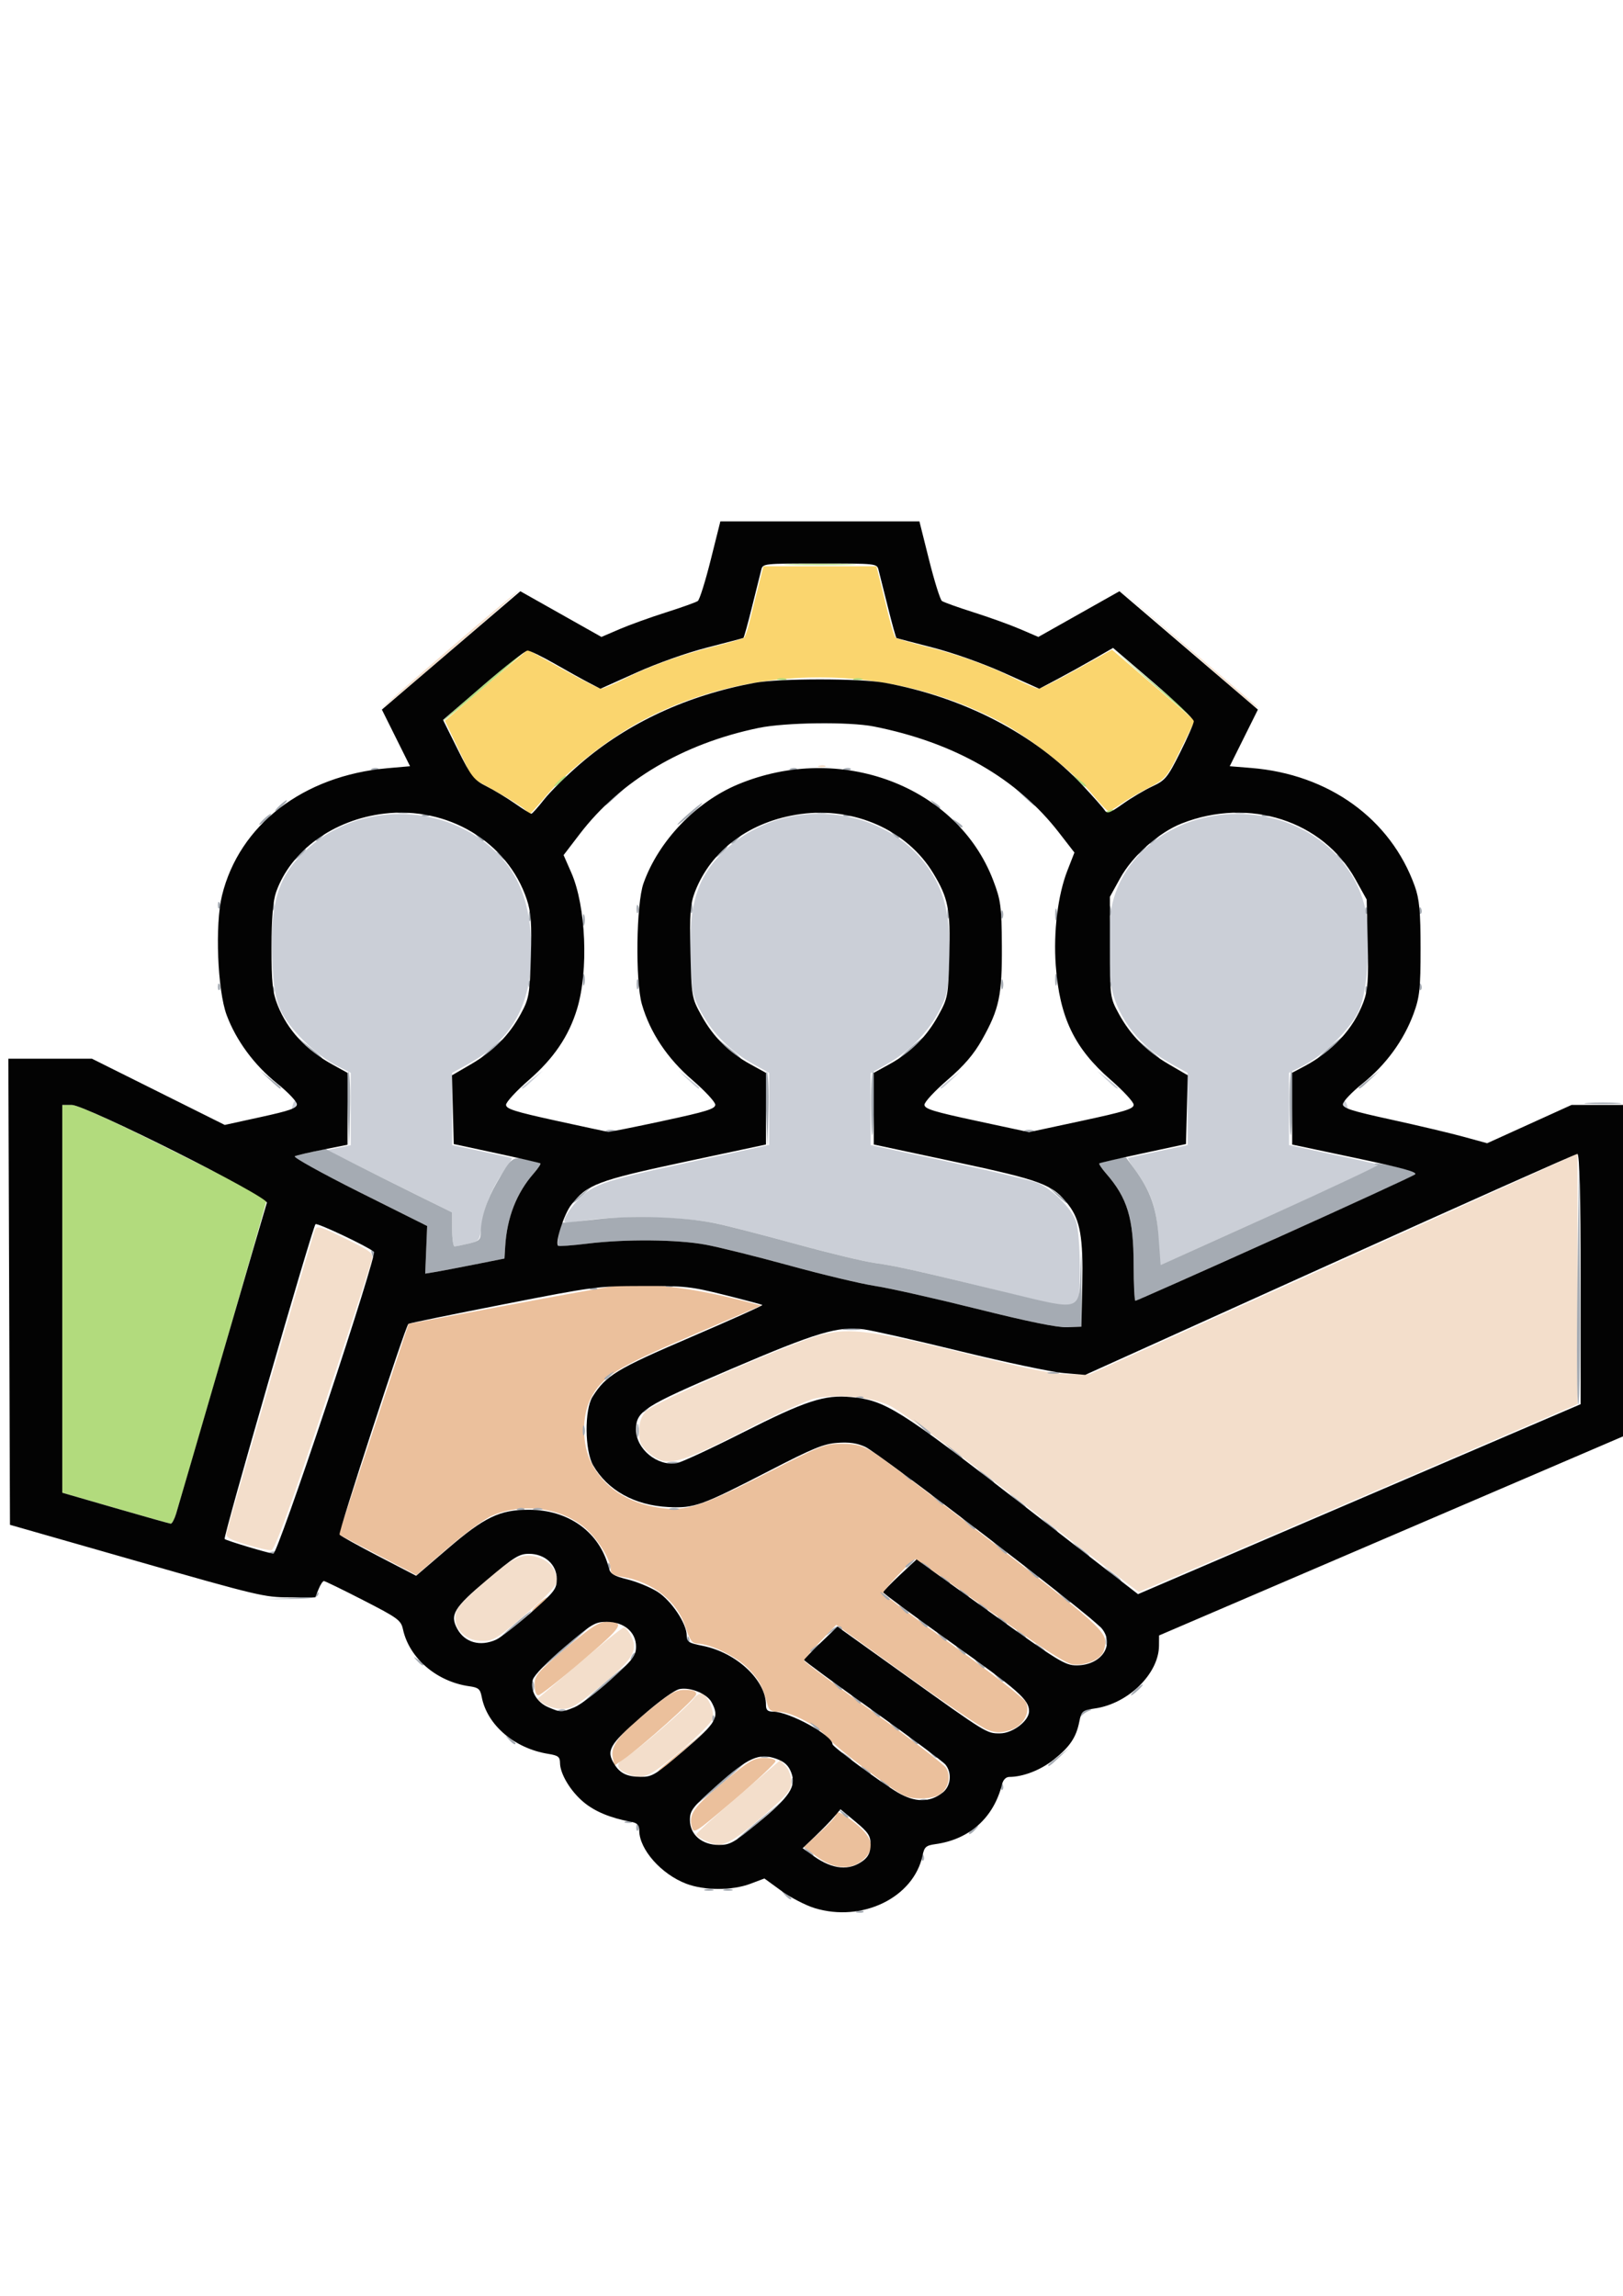 <svg xmlns="http://www.w3.org/2000/svg" xmlns:svg="http://www.w3.org/2000/svg" width="210mm" height="297mm" viewBox="0 0 210 297" id="svg1030"><defs id="defs1027"></defs><g id="layer1"><path style="fill:#f3decb;stroke-width:0.38" d="m 91.215,238.12 c -0.62,-0.289 -1.128,-0.651 -1.128,-0.806 0,-0.155 2.443,-2.377 5.429,-4.94 l 5.429,-4.659 0.723,0.766 c 0.398,0.422 0.723,1.323 0.723,2.002 0,1.072 -0.448,1.63 -3.384,4.217 -3.251,2.864 -4.992,3.988 -6.132,3.958 -0.293,-0.008 -1.041,-0.25 -1.661,-0.539 z m -10.148,-8.7 c -1.478,-0.642 -1.436,-1.37 0.133,-2.281 1.489,-0.865 7.5,-6.068 8.573,-7.421 0.387,-0.488 0.858,-0.724 1.142,-0.574 0.749,0.397 1.526,2.253 1.323,3.162 -0.1,0.45 -1.984,2.337 -4.186,4.194 -4.179,3.523 -4.902,3.826 -6.986,2.921 z m -10.664,-8.976 -0.908,-0.631 5.454,-4.649 c 3,-2.557 5.612,-4.649 5.805,-4.649 0.193,0 0.621,0.554 0.951,1.232 0.878,1.802 0.135,2.977 -4.06,6.423 -3.015,2.477 -3.74,2.904 -4.934,2.904 -0.77,0 -1.808,-0.284 -2.307,-0.631 z m -10.481,-9.032 c -0.693,-0.594 -1.007,-1.256 -1.007,-2.12 0,-1.094 0.438,-1.649 3.384,-4.289 4.017,-3.601 5.385,-4.237 7.488,-3.483 1.444,0.518 2.253,1.633 2.253,3.105 0,0.479 -1.45,1.994 -4.021,4.201 -3.655,3.136 -4.161,3.451 -5.556,3.451 -1.082,0 -1.831,-0.255 -2.541,-0.864 z m 72.202,-17.103 c -9.535,-7.359 -15.843,-11.967 -17.173,-12.547 -2.496,-1.087 -6.661,-1.458 -9.496,-0.845 -1.043,0.225 -5.159,2.089 -9.146,4.142 -8.627,4.442 -10.133,4.802 -12.299,2.943 -1.105,-0.948 -1.307,-1.382 -1.307,-2.807 0,-1.183 0.259,-1.967 0.867,-2.631 1.031,-1.125 19.096,-8.996 22.726,-9.901 3.697,-0.922 6.518,-0.553 18.646,2.44 8.413,2.076 11.448,2.681 13.46,2.681 h 2.597 l 27.76,-12.531 c 15.268,-6.892 29.467,-13.317 31.554,-14.278 l 3.794,-1.747 v 16.214 16.214 l -28.299,12.143 c -15.564,6.679 -28.37,12.143 -28.456,12.143 -0.086,0 -6.939,-5.234 -15.228,-11.631 z m -100.278,5.499 c -2.147,-0.649 -2.64,-0.935 -2.531,-1.472 0.277,-1.366 11.168,-38.702 11.458,-39.279 0.263,-0.526 0.755,-0.377 3.926,1.19 3.54,1.749 3.619,1.816 3.371,2.889 -0.14,0.604 -2.977,9.253 -6.305,19.221 -4.294,12.86 -6.226,18.143 -6.652,18.19 -0.33,0.037 -1.8,-0.296 -3.266,-0.739 z M 106.006,99.058 c 0.296,-0.102 0.65,-0.089 0.786,0.028 0.136,0.117 -0.106,0.2 -0.538,0.185 -0.478,-0.017 -0.575,-0.1 -0.248,-0.213 z m -47.91,-15.07 c 4.846,-4.162 8.903,-7.567 9.016,-7.567 0.113,0 -3.76,3.405 -8.606,7.567 -4.846,4.162 -8.903,7.567 -9.016,7.567 -0.113,0 3.76,-3.405 8.606,-7.567 z m 95.561,-0.088 -8.815,-7.655 8.921,7.564 c 4.906,4.16 8.921,7.605 8.921,7.655 0,0.25 -0.836,-0.451 -9.027,-7.564 z" id="path1078"></path><path style="fill:#cbcfd7;stroke-width:0.38" d="m 130.282,167.238 c -10.667,-2.645 -14.376,-3.48 -17.056,-3.841 -1.372,-0.185 -5.987,-1.296 -10.254,-2.469 -4.267,-1.173 -8.958,-2.382 -10.424,-2.686 -3.869,-0.804 -12.179,-1.02 -16.309,-0.423 -3.366,0.486 -3.388,0.484 -3.131,-0.243 0.142,-0.403 0.704,-1.242 1.248,-1.866 2.14,-2.452 3.191,-2.835 14.475,-5.276 l 10.69,-2.313 v -4.665 -4.665 l -2.019,-1.112 c -2.863,-1.577 -5.228,-3.915 -6.718,-6.641 -1.182,-2.164 -1.297,-2.705 -1.447,-6.789 -0.274,-7.471 0.946,-11.149 4.848,-14.603 8.245,-7.3 21.889,-5.175 26.884,4.188 1.43,2.68 1.959,5.936 1.757,10.807 -0.151,3.642 -0.3,4.299 -1.448,6.404 -1.473,2.702 -3.895,5.104 -6.744,6.687 l -1.988,1.105 v 4.648 4.648 l 10.141,2.177 c 5.577,1.197 10.75,2.425 11.495,2.728 1.836,0.748 4.363,3.284 4.952,4.97 0.265,0.76 0.482,3.377 0.482,5.816 0,4.024 -0.073,4.468 -0.793,4.799 -1.083,0.497 -1.003,0.51 -8.64,-1.384 z m 19.59,-7.14 c -0.216,-3.814 -0.95,-5.952 -3.001,-8.74 -0.584,-0.794 -1.003,-1.486 -0.93,-1.537 0.073,-0.051 1.839,-0.45 3.926,-0.886 l 3.794,-0.793 v -4.675 -4.675 l -2.019,-1.112 c -4.129,-2.274 -6.923,-5.796 -7.821,-9.858 -0.522,-2.364 -0.529,-7.654 -0.012,-10.357 1.342,-7.033 8.187,-12.166 16.239,-12.178 8.096,-0.012 14.946,5.032 16.594,12.22 0.782,3.411 0.34,10.684 -0.803,13.217 -1.066,2.364 -4.55,5.798 -7.268,7.165 l -1.784,0.897 v 4.675 4.675 l 4.409,0.941 c 2.425,0.517 5.129,1.104 6.008,1.303 l 1.599,0.362 -8.981,4.045 c -4.94,2.225 -11.403,5.142 -14.362,6.483 l -5.381,2.437 z m -91.373,-1.055 -0.007,-2.2 -4.607,-2.274 c -2.534,-1.251 -6.176,-3.066 -8.093,-4.033 l -3.486,-1.759 1.538,-0.313 1.538,-0.313 v -4.683 -4.683 l -1.784,-0.897 c -2.714,-1.365 -6.201,-4.801 -7.271,-7.165 -0.743,-1.642 -0.957,-2.955 -1.102,-6.787 -0.286,-7.537 0.849,-10.896 4.863,-14.395 6.478,-5.647 16.752,-5.655 23.321,-0.018 3.697,3.172 5.342,7.347 5.348,13.574 0.007,6.918 -2.555,11.458 -8.231,14.584 l -2.019,1.112 v 4.675 4.675 l 3.794,0.793 c 2.087,0.436 3.853,0.835 3.926,0.886 0.073,0.051 -0.346,0.742 -0.93,1.537 -1.585,2.154 -2.679,4.778 -2.962,7.103 -0.246,2.019 -0.291,2.082 -1.732,2.425 -0.814,0.194 -1.618,0.354 -1.788,0.355 -0.169,0.001 -0.311,-0.988 -0.315,-2.198 z M 37.888,142.913 c 0.145,-0.476 0.331,-0.635 0.433,-0.372 0.099,0.254 -0.016,0.629 -0.254,0.834 -0.304,0.261 -0.358,0.124 -0.179,-0.462 z m 136.011,0.189 c -0.134,-0.299 -0.151,-0.622 -0.039,-0.718 0.112,-0.096 0.302,0.148 0.422,0.543 0.256,0.839 -0.028,0.968 -0.383,0.175 z M 67.529,140.719 c 0,-0.06 0.6,-0.575 1.333,-1.144 l 1.333,-1.034 -1.205,1.144 c -1.123,1.066 -1.461,1.306 -1.461,1.034 z m 21.507,-1.034 -1.205,-1.144 1.333,1.034 c 1.243,0.964 1.522,1.254 1.205,1.254 -0.071,0 -0.67,-0.515 -1.333,-1.144 z m 32.633,1.034 c 0,-0.06 0.6,-0.575 1.333,-1.144 l 1.333,-1.034 -1.205,1.144 c -1.123,1.066 -1.461,1.306 -1.461,1.034 z m 21.507,-1.034 -1.205,-1.144 1.333,1.034 c 0.733,0.569 1.333,1.083 1.333,1.144 0,0.272 -0.338,0.033 -1.461,-1.034 z" id="path1076"></path><path style="fill:#ebc09c;stroke-width:0.38" d="m 105.731,240.218 -1.731,-1.271 2.067,-1.875 c 1.137,-1.031 2.067,-2.043 2.067,-2.248 0,-0.716 0.82,-0.362 2.659,1.15 2.215,1.821 2.475,3.254 0.846,4.652 -1.561,1.339 -3.734,1.19 -5.908,-0.407 z m -16.238,-3.927 c -0.408,-1.593 0.25,-2.503 4.191,-5.8 3.257,-2.726 3.852,-3.08 5.169,-3.08 0.903,0 1.488,0.17 1.488,0.432 0,0.238 -2.382,2.464 -5.294,4.947 -5.231,4.461 -5.297,4.503 -5.554,3.501 z m 27.459,-4.026 c -1.773,-0.874 -8.517,-5.978 -9.775,-7.398 -1.481,-1.672 -4.8,-3.418 -6.521,-3.431 -0.884,-0.007 -1.173,-0.212 -1.37,-0.976 -0.589,-2.284 -1.107,-3.24 -2.524,-4.66 -1.505,-1.509 -4.898,-3.161 -6.506,-3.167 -0.695,-0.003 -0.984,-0.399 -1.54,-2.116 -1.09,-3.365 -4.257,-5.888 -8.185,-6.52 -1.188,-0.191 -1.52,-0.409 -1.523,-0.997 -0.007,-1.336 -1.873,-4.237 -3.567,-5.548 -3.2,-2.475 -7.828,-3.02 -11.754,-1.385 -0.933,0.388 -3.52,2.279 -5.75,4.201 l -4.054,3.495 -5.035,-2.629 -5.035,-2.629 0.786,-2.352 c 0.432,-1.294 2.471,-7.424 4.53,-13.622 l 3.744,-11.27 11.737,-2.207 c 6.455,-1.214 12.844,-2.377 14.198,-2.584 4.364,-0.669 10.346,-0.018 17.841,1.942 l 1.846,0.482 -9.102,3.91 c -9.756,4.191 -11.492,5.279 -12.96,8.12 -1.173,2.271 -1.141,5.949 0.073,8.302 1.656,3.209 4.598,5.16 8.782,5.824 3.357,0.533 5.509,-0.157 13.883,-4.447 7.153,-3.665 7.602,-3.841 9.768,-3.83 1.885,0.009 2.585,0.202 4.116,1.136 1.015,0.619 8.12,6 15.79,11.957 14.603,11.343 14.643,11.382 13.971,13.68 -0.328,1.121 -2.432,2.02 -4.098,1.752 -0.895,-0.144 -4.249,-2.314 -10.655,-6.894 -5.142,-3.676 -9.486,-6.684 -9.654,-6.684 -0.351,0 -4.063,3.896 -4.139,4.345 -0.028,0.164 4.033,3.221 9.024,6.794 5.028,3.599 9.248,6.888 9.463,7.374 0.617,1.392 -0.438,3.14 -2.197,3.638 -1.153,0.326 -1.713,0.307 -2.808,-0.098 -0.752,-0.278 -5.461,-3.446 -10.463,-7.04 l -9.094,-6.534 -2.082,2.182 c -1.145,1.2 -2.082,2.298 -2.082,2.44 0,0.142 4.014,3.131 8.921,6.641 4.906,3.511 9.163,6.771 9.46,7.245 0.694,1.108 0.277,2.768 -0.868,3.456 -1.035,0.622 -3.43,0.676 -4.593,0.103 z m -31.786,-3.191 c 0,-0.053 1.43,-1.281 3.179,-2.728 l 3.179,-2.631 -3.066,2.728 c -2.847,2.533 -3.291,2.888 -3.291,2.631 z m -5.869,-1.607 c -0.344,-1.544 0.65,-2.898 4.366,-5.951 3.06,-2.514 3.729,-2.904 4.98,-2.904 1.029,0 1.445,0.156 1.445,0.543 0,0.507 -7.077,6.843 -9.495,8.501 l -1.087,0.745 z m -10.126,-9.492 c 0,-1.233 0.327,-1.618 4.044,-4.751 3.244,-2.735 4.278,-3.408 5.229,-3.404 2.508,0.012 2.228,0.467 -3.087,5.015 -2.881,2.465 -5.452,4.482 -5.712,4.482 -0.275,0 -0.474,-0.562 -0.474,-1.342 z m 0.41,-10.449 c 0.53,-0.484 1.056,-0.88 1.168,-0.88 0.113,0 -0.228,0.396 -0.758,0.88 -0.53,0.484 -1.056,0.88 -1.168,0.88 -0.113,0 0.228,-0.396 0.758,-0.88 z" id="path1074"></path><path style="fill:#fad56e;stroke-width:0.38" d="m 67.913,104.726 c -0.295,-0.305 -1.945,-1.342 -3.666,-2.304 l -3.129,-1.749 -1.777,-3.713 -1.777,-3.713 5.359,-4.599 5.359,-4.599 4.505,2.521 c 2.478,1.386 4.723,2.521 4.989,2.521 0.266,0 1.57,-0.546 2.898,-1.214 3.438,-1.729 7.439,-3.179 11.678,-4.234 2.019,-0.502 3.792,-1.026 3.94,-1.164 0.148,-0.138 0.477,-1.122 0.73,-2.187 0.253,-1.065 0.753,-3.084 1.11,-4.487 l 0.65,-2.552 h 7.307 7.308 l 0.468,1.848 c 0.257,1.016 0.752,3.036 1.1,4.487 0.348,1.452 0.755,2.753 0.905,2.891 0.15,0.138 1.924,0.662 3.943,1.164 4.24,1.054 8.241,2.505 11.678,4.234 1.328,0.668 2.632,1.214 2.898,1.214 0.266,0 2.511,-1.134 4.989,-2.521 l 4.505,-2.521 5.356,4.596 5.356,4.596 -1.845,3.742 c -1.8,3.651 -1.902,3.772 -4.187,4.953 -1.288,0.666 -2.897,1.611 -3.576,2.102 -0.679,0.49 -1.378,0.891 -1.554,0.891 -0.176,0 -1.087,-0.939 -2.026,-2.088 -2.343,-2.867 -8.376,-7.599 -12.265,-9.62 -14.249,-7.407 -31.76,-7.459 -45.817,-0.136 -4.335,2.259 -9.836,6.535 -12.599,9.794 -1.119,1.32 -2.09,2.401 -2.157,2.401 -0.067,0 -0.364,-0.25 -0.659,-0.555 z" id="path1072"></path><path style="fill:#b2db7d;stroke-width:0.38" d="m 14.928,195.097 -6.87,-1.986 v -25.085 -25.085 h 1.204 c 0.815,0 5.081,1.936 13.201,5.99 6.599,3.295 12.043,6.03 12.099,6.078 0.081,0.07 -10.172,35.607 -11.775,40.813 -0.224,0.726 -0.538,1.307 -0.698,1.29 -0.16,-0.016 -3.383,-0.923 -7.162,-2.016 z m 128.068,-89.954 c 0,-0.076 0.286,-0.233 0.637,-0.348 0.365,-0.12 0.53,-0.061 0.386,0.138 -0.241,0.334 -1.022,0.495 -1.022,0.21 z m -70.75,-4.085 c 0.408,-0.387 0.835,-0.704 0.947,-0.704 0.113,0 -0.129,0.317 -0.537,0.704 -0.408,0.387 -0.835,0.704 -0.947,0.704 -0.113,0 0.129,-0.317 0.537,-0.704 z m 67.225,-0.088 -0.781,-0.792 0.923,0.67 c 0.867,0.63 1.11,0.913 0.781,0.913 -0.078,0 -0.493,-0.356 -0.923,-0.792 z M 62.402,88.739 c 2.926,-2.516 5.412,-4.575 5.525,-4.575 0.113,0 -2.189,2.059 -5.115,4.575 -2.926,2.516 -5.412,4.575 -5.525,4.575 -0.113,0 2.189,-2.059 5.115,-4.575 z m 86.535,-0.44 -5.326,-4.663 5.434,4.57 c 5.048,4.245 5.62,4.756 5.326,4.756 -0.06,0 -2.505,-2.099 -5.434,-4.663 z m -48.289,-0.497 c 0.282,-0.098 0.743,-0.098 1.025,0 0.282,0.098 0.051,0.178 -0.513,0.178 -0.564,0 -0.795,-0.08 -0.513,-0.178 z m 9.844,0 c 0.282,-0.098 0.743,-0.098 1.025,0 0.282,0.098 0.051,0.178 -0.513,0.178 -0.564,0 -0.795,-0.08 -0.513,-0.178 z m -8.203,-14.811 c 2.087,-0.064 5.501,-0.064 7.588,0 2.087,0.064 0.379,0.116 -3.794,0.116 -4.173,0 -5.88,-0.052 -3.794,-0.116 z" id="path1070"></path><path style="fill:#a5abb3;stroke-width:0.38" d="m 110.928,247.232 c 0.296,-0.102 0.65,-0.089 0.786,0.028 0.136,0.117 -0.106,0.2 -0.538,0.185 -0.478,-0.017 -0.575,-0.1 -0.248,-0.213 z m -9.409,-2.135 c -0.51,-0.558 -0.496,-0.571 0.155,-0.133 0.395,0.266 0.718,0.543 0.718,0.616 0,0.29 -0.337,0.103 -0.873,-0.483 z m -10.304,-0.673 c 0.282,-0.098 0.743,-0.098 1.025,0 0.282,0.098 0.051,0.178 -0.513,0.178 -0.564,0 -0.795,-0.08 -0.513,-0.178 z m 2.461,0 c 0.282,-0.098 0.743,-0.098 1.025,0 0.282,0.098 0.051,0.178 -0.513,0.178 -0.564,0 -0.795,-0.08 -0.513,-0.178 z m 25.564,-4.196 c 0.02,-0.41 0.117,-0.493 0.248,-0.213 0.118,0.254 0.104,0.558 -0.032,0.675 -0.136,0.117 -0.233,-0.091 -0.215,-0.462 z m -14.85,-0.763 c -0.51,-0.558 -0.496,-0.571 0.155,-0.133 0.683,0.46 0.9,0.749 0.563,0.749 -0.085,0 -0.408,-0.277 -0.718,-0.616 z m -8.971,-1.593 c 0,-0.053 1.43,-1.281 3.179,-2.728 l 3.179,-2.631 -3.066,2.728 c -2.847,2.533 -3.291,2.888 -3.291,2.631 z M 125.36,237.132 c 0,-0.073 0.323,-0.35 0.718,-0.616 0.651,-0.438 0.665,-0.425 0.155,0.133 -0.536,0.586 -0.873,0.773 -0.873,0.483 z M 82.327,236.356 c 0.02,-0.41 0.117,-0.493 0.248,-0.213 0.118,0.254 0.104,0.558 -0.032,0.675 -0.136,0.117 -0.233,-0.091 -0.215,-0.462 z m -1.34,-0.739 c 0.296,-0.102 0.65,-0.089 0.786,0.028 0.136,0.117 -0.106,0.2 -0.538,0.185 -0.478,-0.017 -0.575,-0.1 -0.248,-0.213 z m 27.915,-1.079 c -0.51,-0.558 -0.496,-0.571 0.155,-0.133 0.683,0.46 0.9,0.749 0.563,0.749 -0.085,0 -0.408,-0.277 -0.718,-0.616 z m -15.738,-3.96 c 1.794,-1.549 3.354,-2.816 3.467,-2.816 0.113,0 -1.263,1.267 -3.057,2.816 -1.794,1.549 -3.354,2.816 -3.467,2.816 -0.113,0 1.263,-1.267 3.057,-2.816 z m 25.967,2.223 c 0.296,-0.102 0.65,-0.089 0.786,0.028 0.136,0.117 -0.106,0.2 -0.538,0.185 -0.478,-0.017 -0.575,-0.1 -0.248,-0.213 z m 10.363,-1.725 c 0.02,-0.41 0.117,-0.493 0.248,-0.213 0.118,0.254 0.104,0.558 -0.032,0.675 -0.136,0.117 -0.233,-0.091 -0.215,-0.462 z m -15.26,-0.411 c -0.51,-0.558 -0.496,-0.571 0.155,-0.133 0.683,0.46 0.9,0.749 0.563,0.749 -0.085,0 -0.408,-0.277 -0.718,-0.616 z m -11.81,-0.293 c 0.02,-0.41 0.117,-0.493 0.248,-0.213 0.118,0.254 0.104,0.558 -0.032,0.675 -0.136,0.117 -0.233,-0.091 -0.215,-0.462 z m 9.349,-1.466 c -0.51,-0.558 -0.496,-0.571 0.155,-0.133 0.683,0.46 0.9,0.749 0.563,0.749 -0.085,0 -0.408,-0.277 -0.718,-0.616 z m 23.841,-0.55 c 0,-0.06 0.6,-0.575 1.333,-1.144 l 1.333,-1.034 -1.205,1.144 c -1.123,1.066 -1.461,1.306 -1.461,1.034 z m -26.302,-1.21 c -0.51,-0.558 -0.496,-0.571 0.155,-0.133 0.683,0.46 0.9,0.749 0.563,0.749 -0.085,0 -0.408,-0.277 -0.718,-0.616 z m -10.688,0.024 c 0.296,-0.102 0.65,-0.089 0.786,0.028 0.136,0.117 -0.106,0.2 -0.538,0.185 -0.478,-0.017 -0.575,-0.1 -0.248,-0.213 z m 21.762,-0.376 c -0.51,-0.558 -0.496,-0.571 0.155,-0.133 0.683,0.46 0.9,0.749 0.563,0.749 -0.085,0 -0.408,-0.277 -0.718,-0.616 z m -54.55,-1.76 c -0.51,-0.558 -0.496,-0.571 0.155,-0.133 0.395,0.266 0.718,0.543 0.718,0.616 0,0.29 -0.337,0.103 -0.873,-0.483 z m 52.089,0 c -0.51,-0.558 -0.496,-0.571 0.155,-0.133 0.683,0.46 0.9,0.749 0.563,0.749 -0.085,0 -0.408,-0.277 -0.718,-0.616 z m -12.715,-1.76 c -0.51,-0.558 -0.496,-0.571 0.155,-0.133 0.683,0.46 0.9,0.749 0.563,0.749 -0.085,0 -0.408,-0.277 -0.718,-0.616 z m 10.254,0 c -0.51,-0.558 -0.496,-0.571 0.155,-0.133 0.683,0.46 0.9,0.749 0.563,0.749 -0.085,0 -0.408,-0.277 -0.718,-0.616 z m -23.294,-0.997 c 0.02,-0.41 0.117,-0.493 0.248,-0.213 0.118,0.254 0.104,0.558 -0.032,0.675 -0.136,0.117 -0.233,-0.091 -0.215,-0.462 z m 20.833,-0.763 c -0.51,-0.558 -0.496,-0.571 0.155,-0.133 0.683,0.46 0.9,0.749 0.563,0.749 -0.085,0 -0.408,-0.277 -0.718,-0.616 z m 26.817,0.264 c 0.092,-0.29 0.522,-0.565 0.954,-0.61 0.552,-0.058 0.603,-0.016 0.171,0.141 -0.338,0.122 -0.768,0.397 -0.954,0.61 -0.218,0.249 -0.279,0.199 -0.171,-0.141 z M 72.374,221.187 c 0.296,-0.102 0.65,-0.089 0.786,0.028 0.136,0.117 -0.106,0.2 -0.538,0.185 -0.478,-0.017 -0.575,-0.1 -0.248,-0.213 z m 5.614,-3.279 c 1.567,-1.355 2.941,-2.464 3.054,-2.464 0.113,0 -1.077,1.109 -2.644,2.464 -1.567,1.355 -2.941,2.464 -3.054,2.464 -0.113,0 1.077,-1.109 2.644,-2.464 z m 32.554,1.848 c -0.51,-0.558 -0.496,-0.571 0.155,-0.133 0.683,0.46 0.9,0.749 0.563,0.749 -0.085,0 -0.408,-0.277 -0.718,-0.616 z m 20.918,-1.056 c -0.51,-0.558 -0.496,-0.571 0.155,-0.133 0.683,0.46 0.9,0.749 0.563,0.749 -0.085,0 -0.408,-0.277 -0.718,-0.616 z m 15.433,-0.088 c 0.408,-0.387 0.835,-0.704 0.947,-0.704 0.113,0 -0.129,0.317 -0.537,0.704 -0.408,0.387 -0.835,0.704 -0.947,0.704 -0.113,0 0.129,-0.317 0.537,-0.704 z m -78.053,-0.528 c 0.008,-0.581 0.1,-0.776 0.204,-0.433 0.104,0.342 0.097,0.818 -0.015,1.056 -0.112,0.238 -0.197,-0.042 -0.189,-0.623 z m 39.242,-0.088 c -0.51,-0.558 -0.496,-0.571 0.155,-0.133 0.683,0.46 0.9,0.749 0.563,0.749 -0.085,0 -0.408,-0.277 -0.718,-0.616 z m 20.918,-1.056 c -0.51,-0.558 -0.496,-0.571 0.155,-0.133 0.683,0.46 0.9,0.749 0.563,0.749 -0.085,0 -0.408,-0.277 -0.718,-0.616 z m -56.343,-3.608 c 1.794,-1.549 3.354,-2.816 3.467,-2.816 0.113,0 -1.263,1.267 -3.057,2.816 -1.794,1.549 -3.354,2.816 -3.467,2.816 -0.113,0 1.263,-1.267 3.057,-2.816 z m 53.882,1.848 c -0.51,-0.558 -0.496,-0.571 0.155,-0.133 0.683,0.46 0.9,0.749 0.563,0.749 -0.085,0 -0.408,-0.277 -0.718,-0.616 z m -72.596,-0.352 c -0.51,-0.558 -0.496,-0.571 0.155,-0.133 0.395,0.266 0.718,0.543 0.718,0.616 0,0.29 -0.337,0.103 -0.873,-0.483 z m 27.764,-0.543 c 0.154,-0.347 0.383,-0.542 0.51,-0.434 0.126,0.108 2.64e-4,0.392 -0.28,0.631 -0.405,0.345 -0.452,0.305 -0.23,-0.197 z m 42.372,-0.865 c -0.51,-0.558 -0.496,-0.571 0.155,-0.133 0.683,0.46 0.9,0.749 0.563,0.749 -0.085,0 -0.408,-0.277 -0.718,-0.616 z m -19.225,0.131 c 0,-0.073 0.323,-0.35 0.718,-0.616 0.651,-0.438 0.665,-0.425 0.155,0.133 -0.536,0.586 -0.873,0.773 -0.873,0.483 z m 29.478,-0.483 c -0.51,-0.558 -0.496,-0.571 0.155,-0.133 0.395,0.266 0.718,0.543 0.718,0.616 0,0.29 -0.337,0.103 -0.873,-0.483 z m 8.73,-0.792 c 0,-0.484 0.093,-0.682 0.207,-0.44 0.114,0.242 0.114,0.638 0,0.88 -0.114,0.242 -0.207,0.044 -0.207,-0.44 z m -54.172,-0.205 c 0.02,-0.41 0.117,-0.493 0.248,-0.213 0.118,0.254 0.104,0.558 -0.032,0.675 -0.136,0.117 -0.233,-0.091 -0.215,-0.462 z m 32.727,-0.411 c -0.51,-0.558 -0.496,-0.571 0.155,-0.133 0.683,0.46 0.9,0.749 0.563,0.749 -0.085,0 -0.408,-0.277 -0.718,-0.616 z m -55.112,-1.496 c 1.111,-0.968 2.112,-1.76 2.225,-1.76 0.113,0 -0.704,0.792 -1.815,1.76 -1.111,0.968 -2.112,1.76 -2.225,1.76 -0.113,0 0.704,-0.792 1.815,-1.76 z m 65.366,1.144 c -0.51,-0.558 -0.496,-0.571 0.155,-0.133 0.683,0.46 0.9,0.749 0.563,0.749 -0.085,0 -0.408,-0.277 -0.718,-0.616 z m -24.399,-0.344 c 0.682,-0.692 1.483,-0.796 1.483,-0.193 0,0.118 -0.123,0.108 -0.274,-0.022 -0.151,-0.129 -0.658,0.042 -1.128,0.381 -0.851,0.615 -0.852,0.615 -0.081,-0.167 z m 11.685,-1.064 c -0.51,-0.558 -0.496,-0.571 0.155,-0.133 0.683,0.46 0.9,0.749 0.563,0.749 -0.085,0 -0.408,-0.277 -0.718,-0.616 z m 22.366,-0.176 -0.781,-0.792 0.923,0.67 c 0.508,0.369 0.923,0.725 0.923,0.792 0,0.282 -0.33,0.074 -1.064,-0.67 z m -12.113,-0.176 c -0.51,-0.558 -0.496,-0.571 0.155,-0.133 0.683,0.46 0.9,0.749 0.563,0.749 -0.085,0 -0.408,-0.277 -0.718,-0.616 z m -12.715,-1.408 c -0.51,-0.558 -0.496,-0.571 0.155,-0.133 0.683,0.46 0.9,0.749 0.563,0.749 -0.085,0 -0.408,-0.277 -0.718,-0.616 z m 10.254,-0.352 c -0.51,-0.558 -0.496,-0.571 0.155,-0.133 0.683,0.46 0.9,0.749 0.563,0.749 -0.085,0 -0.408,-0.277 -0.718,-0.616 z m 10.472,-1.232 -0.781,-0.792 0.923,0.67 c 0.508,0.369 0.923,0.725 0.923,0.792 0,0.282 -0.33,0.074 -1.064,-0.67 z m -100.05,0.185 c 1.917,-0.076 3.414,-0.304 3.62,-0.553 0.249,-0.3 0.303,-0.27 0.185,0.104 -0.131,0.413 -0.915,0.533 -3.62,0.553 l -3.453,0.025 z m 76.863,-0.361 c -0.51,-0.558 -0.496,-0.571 0.155,-0.133 0.683,0.46 0.9,0.749 0.563,0.749 -0.085,0 -0.408,-0.277 -0.718,-0.616 z m 10.254,-0.352 c -0.51,-0.558 -0.496,-0.571 0.155,-0.133 0.683,0.46 0.9,0.749 0.563,0.749 -0.085,0 -0.408,-0.277 -0.718,-0.616 z m -2.461,-1.76 c -0.51,-0.558 -0.496,-0.571 0.155,-0.133 0.395,0.266 0.718,0.543 0.718,0.616 0,0.29 -0.337,0.103 -0.873,-0.483 z m 21.759,-0.704 -0.994,-0.968 1.128,0.853 c 1.054,0.797 1.316,1.083 0.994,1.083 -0.073,0 -0.581,-0.436 -1.128,-0.968 z m -10.467,-0.176 -0.781,-0.792 0.923,0.67 c 0.508,0.369 0.923,0.725 0.923,0.792 0,0.282 -0.33,0.074 -1.064,-0.67 z M 78.636,202.568 c 0.02,-0.41 0.117,-0.493 0.248,-0.213 0.118,0.254 0.104,0.558 -0.032,0.675 -0.136,0.117 -0.233,-0.091 -0.215,-0.462 z m 40.93,-0.059 c -0.51,-0.558 -0.496,-0.571 0.155,-0.133 0.683,0.46 0.9,0.749 0.563,0.749 -0.085,0 -0.408,-0.277 -0.718,-0.616 z m -2.409,0.131 c 0,-0.073 0.323,-0.35 0.718,-0.616 0.651,-0.438 0.665,-0.425 0.155,0.133 -0.536,0.586 -0.873,0.773 -0.873,0.483 z m 22.527,-2.243 -0.994,-0.968 1.128,0.853 c 1.054,0.797 1.316,1.083 0.994,1.083 -0.073,0 -0.581,-0.436 -1.128,-0.968 z m -104.633,0.376 c 0.296,-0.102 0.65,-0.089 0.786,0.028 0.136,0.117 -0.106,0.2 -0.538,0.185 -0.478,-0.017 -0.575,-0.1 -0.248,-0.213 z m 94.167,-0.551 -0.781,-0.792 0.923,0.67 c 0.508,0.369 0.923,0.725 0.923,0.792 0,0.282 -0.33,0.074 -1.064,-0.67 z m 6.365,-2.992 -0.994,-0.968 1.128,0.853 c 1.054,0.797 1.316,1.083 0.994,1.083 -0.073,0 -0.581,-0.436 -1.128,-0.968 z m -10.467,-0.176 -0.781,-0.792 0.923,0.67 c 0.508,0.369 0.923,0.725 0.923,0.792 0,0.282 -0.33,0.074 -1.064,-0.67 z m -58.074,-1.912 c 0.296,-0.102 0.65,-0.089 0.786,0.028 0.136,0.117 -0.106,0.2 -0.538,0.185 -0.478,-0.017 -0.575,-0.1 -0.248,-0.213 z m 2.025,0.008 c 0.282,-0.098 0.743,-0.098 1.025,0 0.282,0.098 0.051,0.178 -0.513,0.178 -0.564,0 -0.795,-0.08 -0.513,-0.178 z m 17.636,0 c 0.282,-0.098 0.743,-0.098 1.025,0 0.282,0.098 0.051,0.178 -0.513,0.178 -0.564,0 -0.795,-0.08 -0.513,-0.178 z m 44.778,-1.087 -0.994,-0.968 1.128,0.853 c 1.054,0.797 1.316,1.083 0.994,1.083 -0.073,0 -0.581,-0.436 -1.128,-0.968 z m -10.467,-0.176 -0.781,-0.792 0.923,0.67 c 0.867,0.63 1.11,0.913 0.781,0.913 -0.078,0 -0.493,-0.356 -0.923,-0.792 z m 6.365,-2.992 -0.994,-0.968 1.128,0.853 c 1.054,0.798 1.316,1.083 0.994,1.083 -0.073,0 -0.581,-0.436 -1.128,-0.968 z m -10.467,-0.176 -0.781,-0.792 0.923,0.67 c 0.508,0.369 0.923,0.725 0.923,0.792 0,0.282 -0.33,0.074 -1.064,-0.67 z m -30.407,-1.564 c 0.399,-0.089 0.953,-0.083 1.23,0.013 0.278,0.096 -0.049,0.169 -0.726,0.162 -0.677,-0.007 -0.904,-0.086 -0.505,-0.175 z m 36.772,-1.428 -0.994,-0.968 1.128,0.853 c 1.054,0.797 1.316,1.083 0.994,1.083 -0.073,0 -0.581,-0.436 -1.128,-0.968 z m -40.88,-2.728 c 0.004,-0.774 0.089,-1.05 0.187,-0.612 0.098,0.438 0.094,1.071 -0.008,1.408 -0.103,0.337 -0.183,-0.022 -0.178,-0.796 z m -6.996,0 c 0.008,-0.581 0.1,-0.776 0.204,-0.433 0.104,0.342 0.097,0.818 -0.015,1.056 -0.112,0.238 -0.197,-0.042 -0.189,-0.623 z m 43.775,-0.44 -0.994,-0.968 1.128,0.853 c 1.054,0.797 1.316,1.083 0.994,1.083 -0.073,0 -0.581,-0.436 -1.128,-0.968 z m -36.062,-1.981 c 0,-0.073 0.323,-0.35 0.718,-0.616 0.651,-0.438 0.665,-0.425 0.155,0.133 -0.536,0.586 -0.873,0.773 -0.873,0.483 z m 120.993,-17.042 0.205,-16.437 0.107,16.169 c 0.059,8.893 -0.033,16.289 -0.205,16.437 -0.171,0.147 -0.22,-7.129 -0.107,-16.169 z m -93.18,15.175 c 0.296,-0.102 0.65,-0.089 0.786,0.028 0.136,0.117 -0.106,0.2 -0.538,0.185 -0.478,-0.017 -0.575,-0.1 -0.248,-0.213 z m -32.735,-2.356 c 0,-0.073 0.323,-0.35 0.718,-0.616 0.651,-0.438 0.665,-0.425 0.155,0.133 -0.536,0.586 -0.873,0.773 -0.873,0.483 z m 57.531,-0.815 c 0.399,-0.089 0.953,-0.083 1.23,0.013 0.278,0.096 -0.049,0.169 -0.726,0.162 -0.677,-0.007 -0.904,-0.086 -0.505,-0.175 z m -26.462,-5.636 c 0.508,-0.084 1.338,-0.084 1.846,0 0.508,0.084 0.092,0.153 -0.923,0.153 -1.015,0 -1.43,-0.069 -0.923,-0.153 z m 17.124,-2.591 c -5.414,-1.349 -11.321,-2.678 -13.126,-2.952 -1.805,-0.274 -6.784,-1.46 -11.063,-2.635 -4.279,-1.175 -9.17,-2.393 -10.867,-2.705 -3.713,-0.684 -10.362,-0.745 -15.312,-0.142 -1.986,0.242 -3.682,0.38 -3.768,0.306 -0.252,-0.216 0.28,-3.088 0.561,-3.025 0.141,0.031 2.077,-0.156 4.302,-0.417 4.677,-0.548 11.36,-0.33 15.436,0.505 1.466,0.3 6.157,1.506 10.424,2.678 4.267,1.173 8.881,2.284 10.254,2.469 2.607,0.351 5.556,1.011 17.442,3.901 9.383,2.282 8.978,2.428 9.156,-3.315 0.09,-2.884 0.128,-2.331 0.115,1.659 l -0.019,5.983 -1.846,0.071 c -1.263,0.049 -4.953,-0.703 -11.689,-2.382 z m 20.297,-5.696 c -0.006,-6.02 -0.797,-8.634 -3.571,-11.814 -0.56,-0.642 -0.954,-1.219 -0.874,-1.283 0.201,-0.162 3.363,-0.892 3.449,-0.796 0.039,0.043 0.56,0.753 1.158,1.577 2.029,2.795 2.799,4.994 3.071,8.769 l 0.258,3.58 14.355,-6.481 c 7.895,-3.565 14.094,-6.483 13.774,-6.484 -0.32,-0.001 -0.499,-0.073 -0.398,-0.16 0.1,-0.086 1.469,0.122 3.042,0.462 2.837,0.614 2.851,0.623 1.834,1.165 -1.492,0.794 -35.586,16.127 -35.861,16.127 -0.127,0 -0.234,-2.099 -0.237,-4.663 z m -70.207,3.015 c 0.296,-0.102 0.65,-0.089 0.786,0.028 0.136,0.117 -0.106,0.2 -0.538,0.185 -0.478,-0.017 -0.575,-0.1 -0.248,-0.213 z m 9.844,-0.352 c 0.296,-0.102 0.65,-0.089 0.786,0.028 0.136,0.117 -0.106,0.2 -0.538,0.185 -0.478,-0.017 -0.575,-0.1 -0.248,-0.213 z m -31.173,-4.599 0.126,-3.08 -8.802,-4.399 c -4.841,-2.42 -8.747,-4.449 -8.679,-4.51 0.067,-0.061 1.068,-0.324 2.222,-0.586 l 2.1,-0.475 3.582,1.836 c 1.97,1.01 5.655,2.857 8.189,4.105 l 4.607,2.269 0.007,2.2 c 0.004,1.21 0.145,2.199 0.315,2.198 0.169,-0.001 1,-0.167 1.846,-0.368 1.365,-0.325 1.539,-0.494 1.548,-1.494 0.016,-1.818 0.773,-4.144 2.084,-6.407 1.917,-3.309 2.014,-3.382 3.888,-2.943 0.883,0.207 1.671,0.429 1.75,0.493 0.079,0.064 -0.315,0.641 -0.876,1.283 -2.223,2.544 -3.455,5.697 -3.683,9.431 l -0.097,1.577 -3.896,0.775 c -2.143,0.426 -4.45,0.865 -5.127,0.975 l -1.23,0.2 0.126,-3.08 z m -7.004,0.644 c -0.178,-0.585 -0.125,-0.723 0.179,-0.462 0.238,0.205 0.353,0.58 0.254,0.834 -0.102,0.264 -0.288,0.104 -0.433,-0.372 z m 25.95,-6.826 c 0,-0.06 0.6,-0.575 1.333,-1.144 l 1.333,-1.034 -1.205,1.144 c -1.123,1.066 -1.461,1.306 -1.461,1.034 z m 62.522,-1.034 -1.205,-1.144 1.333,1.034 c 1.243,0.964 1.522,1.254 1.205,1.254 -0.07,0 -0.67,-0.515 -1.333,-1.144 z M 44.97,143.397 c -0.112,-2.749 -0.06,-4.875 0.116,-4.723 0.176,0.152 0.268,2.401 0.204,4.999 l -0.116,4.723 z m 54.139,0 c -0.112,-2.749 -0.06,-4.875 0.116,-4.723 0.176,0.152 0.268,2.401 0.204,4.999 l -0.116,4.723 z m 13.61,0.18 c -0.041,-2.65 0.065,-4.893 0.234,-4.983 0.169,-0.09 0.259,1.365 0.199,3.235 -0.193,6.023 -0.357,6.687 -0.433,1.748 z m 54.139,0 c -0.041,-2.65 0.065,-4.893 0.234,-4.983 0.169,-0.09 0.259,1.365 0.199,3.235 -0.193,6.023 -0.357,6.687 -0.433,1.748 z m -88.358,2.65 c 0.282,-0.098 0.743,-0.098 1.025,0 0.282,0.098 0.051,0.178 -0.513,0.178 -0.564,0 -0.795,-0.08 -0.513,-0.178 z m 54.139,0 c 0.282,-0.098 0.743,-0.098 1.025,0 0.282,0.098 0.051,0.178 -0.513,0.178 -0.564,0 -0.795,-0.08 -0.513,-0.178 z m 72.801,-3.545 c 1.072,-0.072 2.825,-0.072 3.896,0 1.072,0.072 0.195,0.132 -1.948,0.132 -2.143,0 -3.02,-0.059 -1.948,-0.132 z m -170.545,-2.997 -1.205,-1.144 1.333,1.034 c 1.243,0.964 1.522,1.254 1.205,1.254 -0.071,0 -0.67,-0.515 -1.333,-1.144 z m 140.911,1.034 c 0,-0.06 0.6,-0.575 1.333,-1.144 l 1.333,-1.034 -1.205,1.144 c -1.123,1.066 -1.461,1.306 -1.461,1.034 z m -135.983,-5.257 -1.621,-1.496 1.743,1.391 c 1.621,1.294 1.932,1.6 1.621,1.6 -0.067,0 -0.851,-0.673 -1.743,-1.496 z m 23.603,0.264 c 0.765,-0.678 1.484,-1.232 1.596,-1.232 0.113,0 -0.421,0.554 -1.186,1.232 -0.765,0.678 -1.484,1.232 -1.596,1.232 -0.113,0 0.421,-0.554 1.186,-1.232 z m 30.537,-0.264 -1.621,-1.496 1.743,1.391 c 1.621,1.294 1.932,1.6 1.621,1.6 -0.067,0 -0.851,-0.673 -1.743,-1.496 z m 23.808,0.088 c 0.881,-0.774 1.694,-1.408 1.807,-1.408 0.113,0 -0.516,0.634 -1.397,1.408 -0.881,0.774 -1.694,1.408 -1.807,1.408 -0.113,0 0.516,-0.634 1.397,-1.408 z m 30.534,0.088 -1.413,-1.32 1.538,1.213 c 0.846,0.667 1.538,1.261 1.538,1.32 0,0.269 -0.347,0.016 -1.663,-1.213 z m 23.606,-0.088 c 0.881,-0.774 1.694,-1.408 1.807,-1.408 0.113,0 -0.516,0.634 -1.397,1.408 -0.881,0.774 -1.694,1.408 -1.807,1.408 -0.113,0 0.516,-0.634 1.397,-1.408 z M 35.16,127.953 c 0.02,-0.41 0.117,-0.493 0.248,-0.213 0.118,0.254 0.104,0.558 -0.032,0.675 -0.136,0.117 -0.233,-0.091 -0.215,-0.462 z m 141.501,0 c 0.02,-0.41 0.117,-0.493 0.248,-0.213 0.118,0.254 0.104,0.558 -0.032,0.675 -0.136,0.117 -0.233,-0.091 -0.215,-0.462 z M 28.187,127.601 c 0.02,-0.41 0.117,-0.493 0.248,-0.213 0.118,0.254 0.104,0.558 -0.032,0.675 -0.136,0.117 -0.233,-0.091 -0.215,-0.462 z m 54.187,-0.323 c 0.008,-0.581 0.1,-0.776 0.204,-0.433 0.104,0.342 0.097,0.818 -0.015,1.056 -0.112,0.238 -0.197,-0.042 -0.189,-0.623 z m 47.167,0 c 0.008,-0.581 0.1,-0.776 0.204,-0.433 0.104,0.342 0.097,0.818 -0.015,1.056 -0.112,0.238 -0.197,-0.042 -0.189,-0.623 z m 54.092,0.323 c 0.02,-0.41 0.117,-0.493 0.248,-0.213 0.118,0.254 0.104,0.558 -0.032,0.675 -0.136,0.117 -0.233,-0.091 -0.215,-0.462 z M 68.382,127.249 c 0.02,-0.41 0.117,-0.493 0.248,-0.213 0.118,0.254 0.104,0.558 -0.032,0.675 -0.136,0.117 -0.233,-0.091 -0.215,-0.462 z m 7.035,-0.499 c 0,-0.678 0.084,-0.955 0.188,-0.616 0.103,0.339 0.103,0.893 0,1.232 -0.103,0.339 -0.188,0.062 -0.188,-0.616 z m 61.112,0 c 0,-0.678 0.085,-0.955 0.188,-0.616 0.103,0.339 0.103,0.893 0,1.232 -0.103,0.339 -0.188,0.062 -0.188,-0.616 z m 6.91,0.499 c 0.02,-0.41 0.117,-0.493 0.248,-0.213 0.118,0.254 0.104,0.558 -0.032,0.675 -0.136,0.117 -0.233,-0.091 -0.215,-0.462 z m -68.022,-8.242 c 0,-0.678 0.084,-0.955 0.188,-0.616 0.103,0.339 0.103,0.893 0,1.232 -0.103,0.339 -0.188,0.062 -0.188,-0.616 z m -6.988,-0.528 c 0.008,-0.581 0.1,-0.776 0.204,-0.433 0.104,0.342 0.097,0.818 -0.015,1.056 -0.112,0.238 -0.197,-0.042 -0.189,-0.623 z m 68.1,-0.176 c 0,-0.678 0.085,-0.955 0.188,-0.616 0.103,0.339 0.103,0.893 0,1.232 -0.103,0.339 -0.188,0.062 -0.188,-0.616 z m -13.96,-0.176 c 0.008,-0.581 0.1,-0.776 0.204,-0.433 0.104,0.342 0.097,0.818 -0.015,1.056 -0.112,0.238 -0.197,-0.042 -0.189,-0.623 z m 6.957,0.176 c 0,-0.484 0.093,-0.682 0.207,-0.44 0.114,0.242 0.114,0.638 0,0.88 -0.114,0.242 -0.207,0.044 -0.207,-0.44 z m 13.96,-0.528 c 0.008,-0.581 0.1,-0.776 0.204,-0.433 0.104,0.342 0.097,0.818 -0.015,1.056 -0.112,0.238 -0.197,-0.042 -0.189,-0.623 z m -61.127,-0.176 c 0,-0.484 0.093,-0.682 0.207,-0.44 0.114,0.242 0.114,0.638 0,0.88 -0.114,0.242 -0.207,0.044 -0.207,-0.44 z m 6.988,-0.176 c 0.008,-0.581 0.1,-0.776 0.204,-0.433 0.104,0.342 0.097,0.818 -0.015,1.056 -0.112,0.238 -0.197,-0.042 -0.189,-0.623 z m 87.314,0.323 c 0.02,-0.41 0.117,-0.493 0.248,-0.213 0.118,0.254 0.104,0.558 -0.032,0.675 -0.136,0.117 -0.233,-0.091 -0.215,-0.462 z m 6.973,0 c 0.02,-0.41 0.117,-0.493 0.248,-0.213 0.118,0.254 0.104,0.558 -0.032,0.675 -0.136,0.117 -0.233,-0.091 -0.215,-0.462 z m -148.441,-0.499 c 0,-0.484 0.093,-0.682 0.207,-0.44 0.114,0.242 0.114,0.638 0,0.88 -0.114,0.242 -0.207,0.044 -0.207,-0.44 z m -7.005,-0.205 c 0.02,-0.41 0.117,-0.493 0.248,-0.213 0.118,0.254 0.104,0.558 -0.032,0.675 -0.136,0.117 -0.233,-0.091 -0.215,-0.462 z m 145.107,-6.042 c -0.51,-0.558 -0.496,-0.571 0.155,-0.133 0.395,0.266 0.718,0.543 0.718,0.616 0,0.29 -0.337,0.103 -0.873,-0.483 z M 38.614,110.561 c 0.408,-0.387 0.835,-0.704 0.947,-0.704 0.113,0 -0.129,0.317 -0.537,0.704 -0.408,0.387 -0.835,0.704 -0.947,0.704 -0.113,0 0.129,-0.317 0.537,-0.704 z m 25.992,0.088 c -0.51,-0.558 -0.496,-0.571 0.155,-0.133 0.683,0.46 0.9,0.749 0.563,0.749 -0.085,0 -0.408,-0.277 -0.718,-0.616 z m 28.558,-0.44 c 0.408,-0.387 0.835,-0.704 0.947,-0.704 0.113,0 -0.129,0.317 -0.537,0.704 -0.408,0.387 -0.835,0.704 -0.947,0.704 -0.113,0 0.129,-0.317 0.537,-0.704 z m 53.934,0.219 c 0,-0.073 0.323,-0.35 0.718,-0.616 0.651,-0.438 0.665,-0.425 0.155,0.133 -0.536,0.586 -0.873,0.773 -0.873,0.483 z m -52.499,-1.408 c 0,-0.073 0.323,-0.35 0.718,-0.616 0.651,-0.438 0.665,-0.425 0.155,0.133 -0.536,0.586 -0.873,0.773 -0.873,0.483 z m 54.139,0 c 0,-0.073 0.323,-0.35 0.718,-0.616 0.651,-0.438 0.665,-0.425 0.155,0.133 -0.536,0.586 -0.873,0.773 -0.873,0.483 z M 40.87,108.668 c 0,-0.073 0.323,-0.35 0.718,-0.616 0.651,-0.438 0.665,-0.425 0.155,0.133 -0.536,0.586 -0.873,0.773 -0.873,0.483 z m 20.865,-0.483 c -0.51,-0.558 -0.496,-0.571 0.155,-0.133 0.683,0.46 0.9,0.749 0.563,0.749 -0.085,0 -0.408,-0.277 -0.718,-0.616 z m 53.729,-0.352 c -0.51,-0.558 -0.496,-0.571 0.155,-0.133 0.395,0.266 0.718,0.543 0.718,0.616 0,0.29 -0.337,0.103 -0.873,-0.483 z m 8.203,-1.408 c -0.51,-0.558 -0.496,-0.571 0.155,-0.133 0.395,0.266 0.718,0.543 0.718,0.616 0,0.29 -0.337,0.103 -0.873,-0.483 z m -89.565,-0.44 c 0.408,-0.387 0.835,-0.704 0.947,-0.704 0.113,0 -0.129,0.317 -0.537,0.704 -0.408,0.387 -0.835,0.704 -0.947,0.704 -0.113,0 0.129,-0.317 0.537,-0.704 z m 54.96,-0.704 c 0.881,-0.774 1.694,-1.408 1.807,-1.408 0.113,0 -0.516,0.634 -1.397,1.408 -0.881,0.774 -1.694,1.408 -1.807,1.408 -0.113,0 0.516,-0.634 1.397,-1.408 z m -34.324,0.112 c 0.296,-0.102 0.65,-0.089 0.786,0.028 0.136,0.117 -0.106,0.2 -0.538,0.185 -0.478,-0.017 -0.575,-0.1 -0.248,-0.213 z m 54.55,0 c 0.296,-0.102 0.65,-0.089 0.786,0.028 0.136,0.117 -0.106,0.2 -0.538,0.185 -0.478,-0.017 -0.575,-0.1 -0.248,-0.213 z m 54.139,0 c 0.296,-0.102 0.65,-0.089 0.786,0.028 0.136,0.117 -0.106,0.2 -0.538,0.185 -0.478,-0.017 -0.575,-0.1 -0.248,-0.213 z M 51.644,105.037 c 0.399,-0.089 0.953,-0.083 1.23,0.013 0.278,0.096 -0.049,0.169 -0.726,0.162 -0.677,-0.007 -0.904,-0.086 -0.505,-0.175 z m 54.139,0 c 0.399,-0.089 0.953,-0.083 1.23,0.013 0.278,0.096 -0.049,0.169 -0.726,0.162 -0.677,-0.007 -0.904,-0.086 -0.505,-0.175 z m 54.139,0 c 0.399,-0.089 0.953,-0.083 1.23,0.013 0.278,0.096 -0.049,0.169 -0.726,0.162 -0.677,-0.007 -0.904,-0.086 -0.505,-0.175 z M 36.153,104.225 c 0.408,-0.387 0.835,-0.704 0.947,-0.704 0.113,0 -0.129,0.317 -0.537,0.704 -0.408,0.387 -0.835,0.704 -0.947,0.704 -0.113,0 0.129,-0.317 0.537,-0.704 z m 84.643,-0.264 c -0.51,-0.558 -0.496,-0.571 0.155,-0.133 0.683,0.46 0.9,0.749 0.563,0.749 -0.085,0 -0.408,-0.277 -0.718,-0.616 z m -42.603,0.154 c 0,-0.061 0.6,-0.575 1.333,-1.144 l 1.333,-1.034 -1.205,1.144 c -1.123,1.066 -1.461,1.306 -1.461,1.034 z m 54.319,-1.034 -1.205,-1.144 1.333,1.034 c 1.243,0.964 1.522,1.254 1.205,1.254 -0.07,0 -0.67,-0.515 -1.333,-1.144 z M 48.175,99.41 c 0.296,-0.102 0.65,-0.089 0.786,0.028 0.136,0.117 -0.106,0.2 -0.538,0.185 -0.478,-0.017 -0.575,-0.1 -0.248,-0.213 z m 54.139,0 c 0.296,-0.102 0.65,-0.089 0.786,0.028 0.136,0.117 -0.106,0.2 -0.538,0.185 -0.478,-0.017 -0.575,-0.1 -0.248,-0.213 z m 6.973,0 c 0.296,-0.102 0.65,-0.089 0.786,0.028 0.136,0.117 -0.106,0.2 -0.538,0.185 -0.478,-0.017 -0.575,-0.1 -0.248,-0.213 z m -4.332,-5.995 c 0.62,-0.081 1.635,-0.081 2.256,0 0.62,0.081 0.113,0.147 -1.128,0.147 -1.241,0 -1.748,-0.066 -1.128,-0.147 z" id="path1068"></path><path style="fill:#030303;stroke-width:0.38" d="m 105.391,246.839 c -1.17,-0.359 -3.108,-1.367 -4.307,-2.24 l -2.179,-1.587 -1.802,0.681 c -2.366,0.895 -5.947,0.894 -8.305,-0.001 -3.224,-1.224 -6.063,-4.424 -6.085,-6.861 -0.007,-0.761 -0.244,-1.004 -1.137,-1.168 -2.588,-0.475 -4.612,-1.318 -6.055,-2.52 -1.699,-1.416 -3.048,-3.654 -3.062,-5.079 -0.008,-0.79 -0.235,-0.965 -1.528,-1.173 -4.374,-0.704 -7.917,-3.743 -8.605,-7.379 -0.19,-1.005 -0.419,-1.202 -1.59,-1.365 -4.226,-0.588 -7.779,-3.631 -8.594,-7.36 -0.259,-1.186 -0.63,-1.459 -5.129,-3.767 -2.667,-1.369 -4.966,-2.488 -5.108,-2.488 -0.142,0 -0.451,0.475 -0.687,1.056 l -0.429,1.056 h -3.347 c -3.202,0 -4.058,-0.203 -19.749,-4.693 L 1.29,197.258 1.186,167.108 1.081,136.958 h 5.406 5.406 l 8.594,4.285 8.594,4.285 4.665,-1.022 c 3.784,-0.829 4.665,-1.142 4.665,-1.657 0,-0.349 -1.154,-1.562 -2.563,-2.694 -2.945,-2.365 -5.287,-5.538 -6.516,-8.828 -1.195,-3.198 -1.529,-11.724 -0.606,-15.486 2.24,-9.137 10.524,-15.505 21.417,-16.462 l 2.913,-0.256 -1.822,-3.663 -1.822,-3.663 8.958,-7.655 8.958,-7.655 5.246,2.956 5.246,2.956 2.341,-1.007 c 1.288,-0.554 4.002,-1.533 6.033,-2.176 2.03,-0.643 3.876,-1.305 4.101,-1.471 0.226,-0.166 0.973,-2.552 1.662,-5.301 l 1.252,-4.999 h 12.877 12.877 l 1.252,4.999 c 0.689,2.75 1.436,5.135 1.662,5.301 0.226,0.166 2.071,0.828 4.101,1.471 2.03,0.643 4.745,1.622 6.033,2.176 l 2.341,1.007 5.246,-2.956 5.246,-2.956 8.958,7.655 8.958,7.655 -1.822,3.663 -1.822,3.663 2.773,0.225 c 10.051,0.816 18.044,6.586 21.164,15.276 0.604,1.684 0.753,3.275 0.754,8.08 0.001,5.206 -0.117,6.303 -0.908,8.447 -1.271,3.442 -3.57,6.591 -6.576,9.004 -1.41,1.132 -2.563,2.343 -2.563,2.69 0,0.52 1.104,0.872 6.255,1.997 3.44,0.751 7.639,1.746 9.331,2.21 l 3.076,0.844 5.459,-2.477 5.459,-2.477 h 3.872 3.872 v 21.206 21.207 l -30.556,13.109 -30.556,13.109 -0.009,1.32 c -0.025,3.616 -3.965,7.489 -8.26,8.118 -1.676,0.246 -1.774,0.328 -2.051,1.718 -0.408,2.051 -1.229,3.264 -3.346,4.938 -1.684,1.332 -3.932,2.201 -5.706,2.206 -0.442,0.001 -0.801,0.368 -0.951,0.97 -1.074,4.308 -4.196,7.111 -8.605,7.725 -1.232,0.172 -1.439,0.354 -1.675,1.471 -1.15,5.446 -7.816,8.69 -13.975,6.802 z m 6.332,-6.165 c 0.648,-0.503 0.923,-1.114 0.923,-2.051 0,-1.13 -0.298,-1.581 -1.948,-2.949 l -1.948,-1.615 -0.82,0.968 c -0.451,0.532 -1.553,1.665 -2.448,2.517 l -1.627,1.549 1.422,1.019 c 2.452,1.758 4.659,1.95 6.447,0.562 z m -13.664,-4.836 c 4.134,-3.406 5.01,-4.734 4.315,-6.54 -0.351,-0.914 -0.868,-1.391 -1.907,-1.764 -2.243,-0.804 -3.652,-0.18 -7.672,3.399 -3.2,2.849 -3.527,3.267 -3.527,4.512 0,1.895 1.551,3.228 3.757,3.228 1.435,0 1.937,-0.282 5.034,-2.834 z m 23.918,-3.941 c 1.061,-0.85 1.226,-2.552 0.352,-3.623 -0.314,-0.385 -4.559,-3.544 -9.433,-7.021 -4.874,-3.477 -8.858,-6.404 -8.852,-6.506 0.006,-0.101 0.979,-1.114 2.163,-2.25 l 2.153,-2.065 8.808,6.302 c 10.562,7.557 10.48,7.507 12.212,7.507 1.651,0 3.775,-1.62 3.771,-2.877 -0.005,-1.479 -1.332,-2.648 -10.149,-8.926 -4.794,-3.414 -8.715,-6.312 -8.715,-6.441 4.1e-4,-0.129 0.969,-1.141 2.153,-2.249 l 2.153,-2.014 9.546,6.854 c 8.837,6.345 9.666,6.854 11.154,6.854 3.242,0 5.032,-2.68 3.221,-4.823 -1.357,-1.606 -28.826,-22.673 -30.59,-23.46 -1.059,-0.473 -2.051,-0.613 -3.568,-0.505 -1.777,0.126 -3.128,0.679 -8.74,3.574 -8.882,4.583 -9.791,4.909 -13.171,4.732 -4.347,-0.228 -7.833,-2.168 -9.7,-5.399 -1.095,-1.895 -1.14,-7.186 -0.076,-8.87 1.748,-2.766 3.075,-3.571 12.716,-7.71 5.173,-2.221 9.339,-4.092 9.258,-4.157 -0.081,-0.065 -2.269,-0.649 -4.864,-1.297 -4.41,-1.101 -5.104,-1.177 -10.664,-1.162 -5.839,0.015 -6.166,0.058 -18.023,2.382 -6.641,1.301 -12.155,2.434 -12.252,2.517 -0.395,0.339 -9.104,26.993 -8.909,27.265 0.116,0.162 2.394,1.425 5.062,2.809 l 4.851,2.515 4.11,-3.527 c 4.741,-4.068 6.717,-5.016 10.458,-5.016 5.181,0 9.194,2.914 10.362,7.525 0.198,0.78 0.615,1.037 2.418,1.487 1.198,0.299 2.927,1.008 3.84,1.576 1.803,1.121 3.823,4.123 3.823,5.681 0,0.823 0.229,0.972 2.047,1.332 4.376,0.867 8.206,4.441 8.206,7.657 0,0.653 0.22,0.858 0.923,0.86 2.106,0.008 7.69,3.074 7.69,4.223 0,0.312 6.247,4.934 8.408,6.221 2.241,1.334 4.198,1.342 5.845,0.024 z m -33.45,-5.475 c 4.222,-3.623 4.584,-4.255 3.554,-6.194 -0.581,-1.095 -2.664,-1.971 -4.11,-1.729 -0.675,0.113 -2.592,1.493 -5.024,3.617 -4.109,3.589 -4.543,4.357 -3.456,6.109 0.74,1.192 1.638,1.625 3.397,1.637 1.507,0.011 1.895,-0.226 5.64,-3.44 z m -14.19,-5.564 c 0.767,-0.312 2.871,-1.907 4.676,-3.543 2.918,-2.645 3.282,-3.124 3.282,-4.312 0,-1.871 -1.569,-3.192 -3.791,-3.192 -1.504,0 -1.919,0.248 -5.456,3.256 -2.236,1.902 -3.943,3.661 -4.105,4.23 -0.39,1.372 0.48,2.918 2.005,3.564 1.623,0.687 1.694,0.687 3.388,-0.003 z m -10.171,-8.727 c 0.609,-0.272 2.63,-1.837 4.491,-3.477 3.091,-2.723 3.384,-3.102 3.384,-4.384 0,-1.862 -1.543,-3.259 -3.6,-3.259 -1.264,0 -1.918,0.405 -5.44,3.375 -4.289,3.616 -4.83,4.514 -3.825,6.346 0.964,1.755 2.948,2.311 4.989,1.398 z M 204.518,165.466 c 0,-10.73 -0.141,-16.19 -0.417,-16.19 -0.229,0 -14.653,6.433 -32.054,14.294 l -31.637,14.294 -2.794,-0.236 c -1.537,-0.13 -7.553,-1.402 -13.37,-2.827 -5.817,-1.425 -11.431,-2.698 -12.475,-2.829 -3.387,-0.425 -6.04,0.368 -17.212,5.145 -11.322,4.841 -12.26,5.44 -12.264,7.829 -0.004,2.502 2.761,4.774 5.275,4.336 0.594,-0.103 4.403,-1.869 8.463,-3.923 8.242,-4.17 10.648,-4.957 14.115,-4.62 4.423,0.43 6.167,1.525 22.156,13.913 l 14.943,11.577 28.635,-12.287 28.635,-12.287 z M 42.287,181.62 c 3.551,-10.666 6.299,-19.52 6.108,-19.675 -0.923,-0.746 -7.352,-3.784 -7.571,-3.578 -0.384,0.36 -11.984,40.535 -11.76,40.728 0.256,0.22 5.722,1.858 6.313,1.892 0.256,0.015 3.274,-8.443 6.91,-19.367 z m -19.499,14.202 c 0.224,-0.726 2.914,-9.952 5.979,-20.501 3.065,-10.55 5.658,-19.425 5.762,-19.723 C 34.793,154.84 11.071,142.941 9.296,142.941 H 8.058 v 25.085 25.085 l 6.87,1.986 c 3.778,1.093 7.001,2 7.162,2.016 0.16,0.016 0.475,-0.564 0.698,-1.29 z M 140.034,166.17 c 0.127,-6.053 -0.267,-8.333 -1.778,-10.297 -2.034,-2.644 -3.399,-3.161 -14.738,-5.581 l -10.463,-2.233 v -4.634 -4.634 l 2.029,-1.117 c 2.782,-1.532 4.797,-3.541 6.322,-6.304 1.241,-2.247 1.292,-2.526 1.428,-7.746 0.155,-5.984 -0.133,-7.445 -2.106,-10.694 -3.361,-5.533 -10.187,-8.572 -17.123,-7.622 -6.515,0.892 -11.605,4.644 -13.697,10.097 -0.587,1.53 -0.687,2.876 -0.574,7.743 0.134,5.76 0.166,5.943 1.424,8.222 1.526,2.763 3.54,4.772 6.322,6.304 l 2.029,1.117 v 4.634 4.634 l -10.463,2.233 c -11.344,2.421 -12.7,2.935 -14.747,5.589 -0.941,1.22 -2.114,4.909 -1.68,5.282 0.101,0.087 1.809,-0.04 3.796,-0.282 4.95,-0.604 11.599,-0.542 15.312,0.142 1.698,0.313 6.588,1.53 10.867,2.705 4.279,1.175 9.258,2.361 11.063,2.635 1.806,0.274 7.712,1.602 13.126,2.952 6.736,1.679 10.426,2.431 11.689,2.382 l 1.846,-0.071 z m 24.826,-5.862 c 9.744,-4.385 17.946,-8.153 18.228,-8.371 0.389,-0.302 -1.469,-0.817 -7.69,-2.133 l -8.203,-1.735 v -4.647 -4.647 l 1.538,-0.815 c 3.71,-1.965 6.373,-4.848 7.678,-8.311 0.569,-1.51 0.673,-2.912 0.56,-7.567 l -0.138,-5.714 -1.47,-2.64 c -4.212,-7.564 -13.718,-10.622 -22.429,-7.214 -2.995,1.172 -6.393,4.192 -8.007,7.117 l -1.316,2.384 v 6.511 c 0,6.383 0.022,6.552 1.139,8.598 1.529,2.802 3.556,4.85 6.494,6.562 l 2.439,1.421 -0.115,4.446 -0.115,4.446 -5.53,1.188 c -3.041,0.653 -5.598,1.247 -5.681,1.318 -0.083,0.071 0.307,0.655 0.867,1.297 2.775,3.18 3.565,5.794 3.571,11.814 0.003,2.565 0.108,4.663 0.233,4.663 0.126,0 8.2,-3.588 17.944,-7.974 z m -103.483,3.279 3.896,-0.775 0.097,-1.577 c 0.229,-3.734 1.46,-6.887 3.683,-9.431 0.561,-0.642 0.952,-1.225 0.869,-1.297 -0.083,-0.071 -2.64,-0.665 -5.681,-1.318 l -5.53,-1.188 -0.115,-4.446 -0.115,-4.446 2.439,-1.421 c 2.946,-1.717 4.973,-3.768 6.484,-6.562 1.043,-1.928 1.141,-2.492 1.284,-7.414 0.124,-4.257 0.016,-5.742 -0.539,-7.391 -2.496,-7.42 -10.254,-12.062 -18.487,-11.061 -6.543,0.795 -12.048,4.803 -13.938,10.148 -0.402,1.138 -0.59,3.402 -0.593,7.153 -0.004,4.541 0.134,5.834 0.799,7.493 1.29,3.217 3.653,5.771 7.092,7.665 l 1.948,1.073 v 4.65 4.65 l -3.179,0.635 c -1.748,0.349 -3.391,0.734 -3.651,0.856 -0.26,0.122 3.489,2.201 8.329,4.621 l 8.801,4.399 -0.126,3.08 -0.126,3.08 1.23,-0.2 c 0.677,-0.11 2.984,-0.549 5.127,-0.975 z m 24.412,-18.579 c 5.656,-1.215 6.759,-1.557 6.759,-2.095 0,-0.354 -1.342,-1.799 -2.983,-3.212 -3.222,-2.774 -5.469,-6.152 -6.511,-9.784 -0.867,-3.024 -0.735,-12.986 0.208,-15.644 1.942,-5.474 6.779,-10.533 12.246,-12.808 13.206,-5.494 28.321,0.19 32.999,12.41 0.986,2.574 1.092,3.376 1.124,8.475 0.04,6.407 -0.337,8.191 -2.561,12.143 -1.076,1.91 -2.31,3.349 -4.469,5.208 -1.641,1.413 -2.983,2.858 -2.983,3.212 0,0.538 1.104,0.88 6.767,2.097 l 6.767,1.453 6.767,-1.453 c 5.634,-1.21 6.767,-1.56 6.767,-2.091 0,-0.35 -1.34,-1.802 -2.977,-3.225 -4.704,-4.089 -6.615,-8.08 -7.106,-14.833 -0.313,-4.315 0.274,-9.084 1.506,-12.235 l 0.912,-2.334 -2.004,-2.586 C 131.574,100.678 123.5,96.054 113.056,93.981 109.882,93.352 101.596,93.455 98.165,94.168 88.354,96.204 80.303,100.977 75.012,107.893 l -2.088,2.729 0.993,2.263 c 1.906,4.345 2.258,12.668 0.746,17.648 -1.066,3.511 -3.013,6.384 -6.208,9.162 -1.637,1.423 -2.977,2.876 -2.977,3.227 0,0.531 1.097,0.88 6.46,2.056 3.553,0.779 6.602,1.431 6.776,1.45 0.174,0.018 3.358,-0.62 7.075,-1.418 z M 70.4,103.431 c 0.79,-1.008 2.912,-3.103 4.717,-4.655 6.132,-5.276 13.822,-8.836 22.558,-10.444 3.184,-0.586 13.632,-0.586 16.816,0 10.22,1.881 19.354,6.611 25.572,13.244 1.363,1.454 2.651,2.908 2.861,3.231 0.336,0.514 0.631,0.412 2.381,-0.826 1.099,-0.778 2.813,-1.793 3.809,-2.256 1.662,-0.773 1.956,-1.132 3.574,-4.362 0.97,-1.936 1.769,-3.759 1.778,-4.053 0.008,-0.293 -2.339,-2.548 -5.216,-5.012 l -5.231,-4.479 -2.459,1.417 c -1.353,0.779 -3.502,1.967 -4.776,2.64 l -2.316,1.222 -4.656,-2.091 c -2.722,-1.222 -6.53,-2.57 -9.168,-3.245 -2.481,-0.635 -4.574,-1.188 -4.65,-1.228 -0.076,-0.041 -0.583,-1.869 -1.126,-4.062 -0.544,-2.193 -1.085,-4.344 -1.203,-4.78 -0.213,-0.785 -0.279,-0.792 -7.582,-0.792 -7.304,0 -7.369,0.007 -7.578,0.792 -0.116,0.436 -0.651,2.582 -1.19,4.769 -0.539,2.187 -1.047,4.015 -1.13,4.062 -0.083,0.047 -2.181,0.605 -4.662,1.239 -2.639,0.675 -6.446,2.022 -9.171,3.246 l -4.659,2.092 -1.493,-0.775 c -0.821,-0.426 -2.823,-1.537 -4.448,-2.469 -1.625,-0.931 -3.197,-1.693 -3.492,-1.693 -0.295,0 -2.877,2.019 -5.736,4.487 l -5.199,4.487 1.911,3.839 c 1.748,3.512 2.065,3.916 3.717,4.751 0.993,0.502 2.657,1.507 3.697,2.233 1.04,0.726 1.987,1.316 2.103,1.311 0.117,-0.005 0.859,-0.834 1.648,-1.842 z" id="path1066"></path></g></svg>